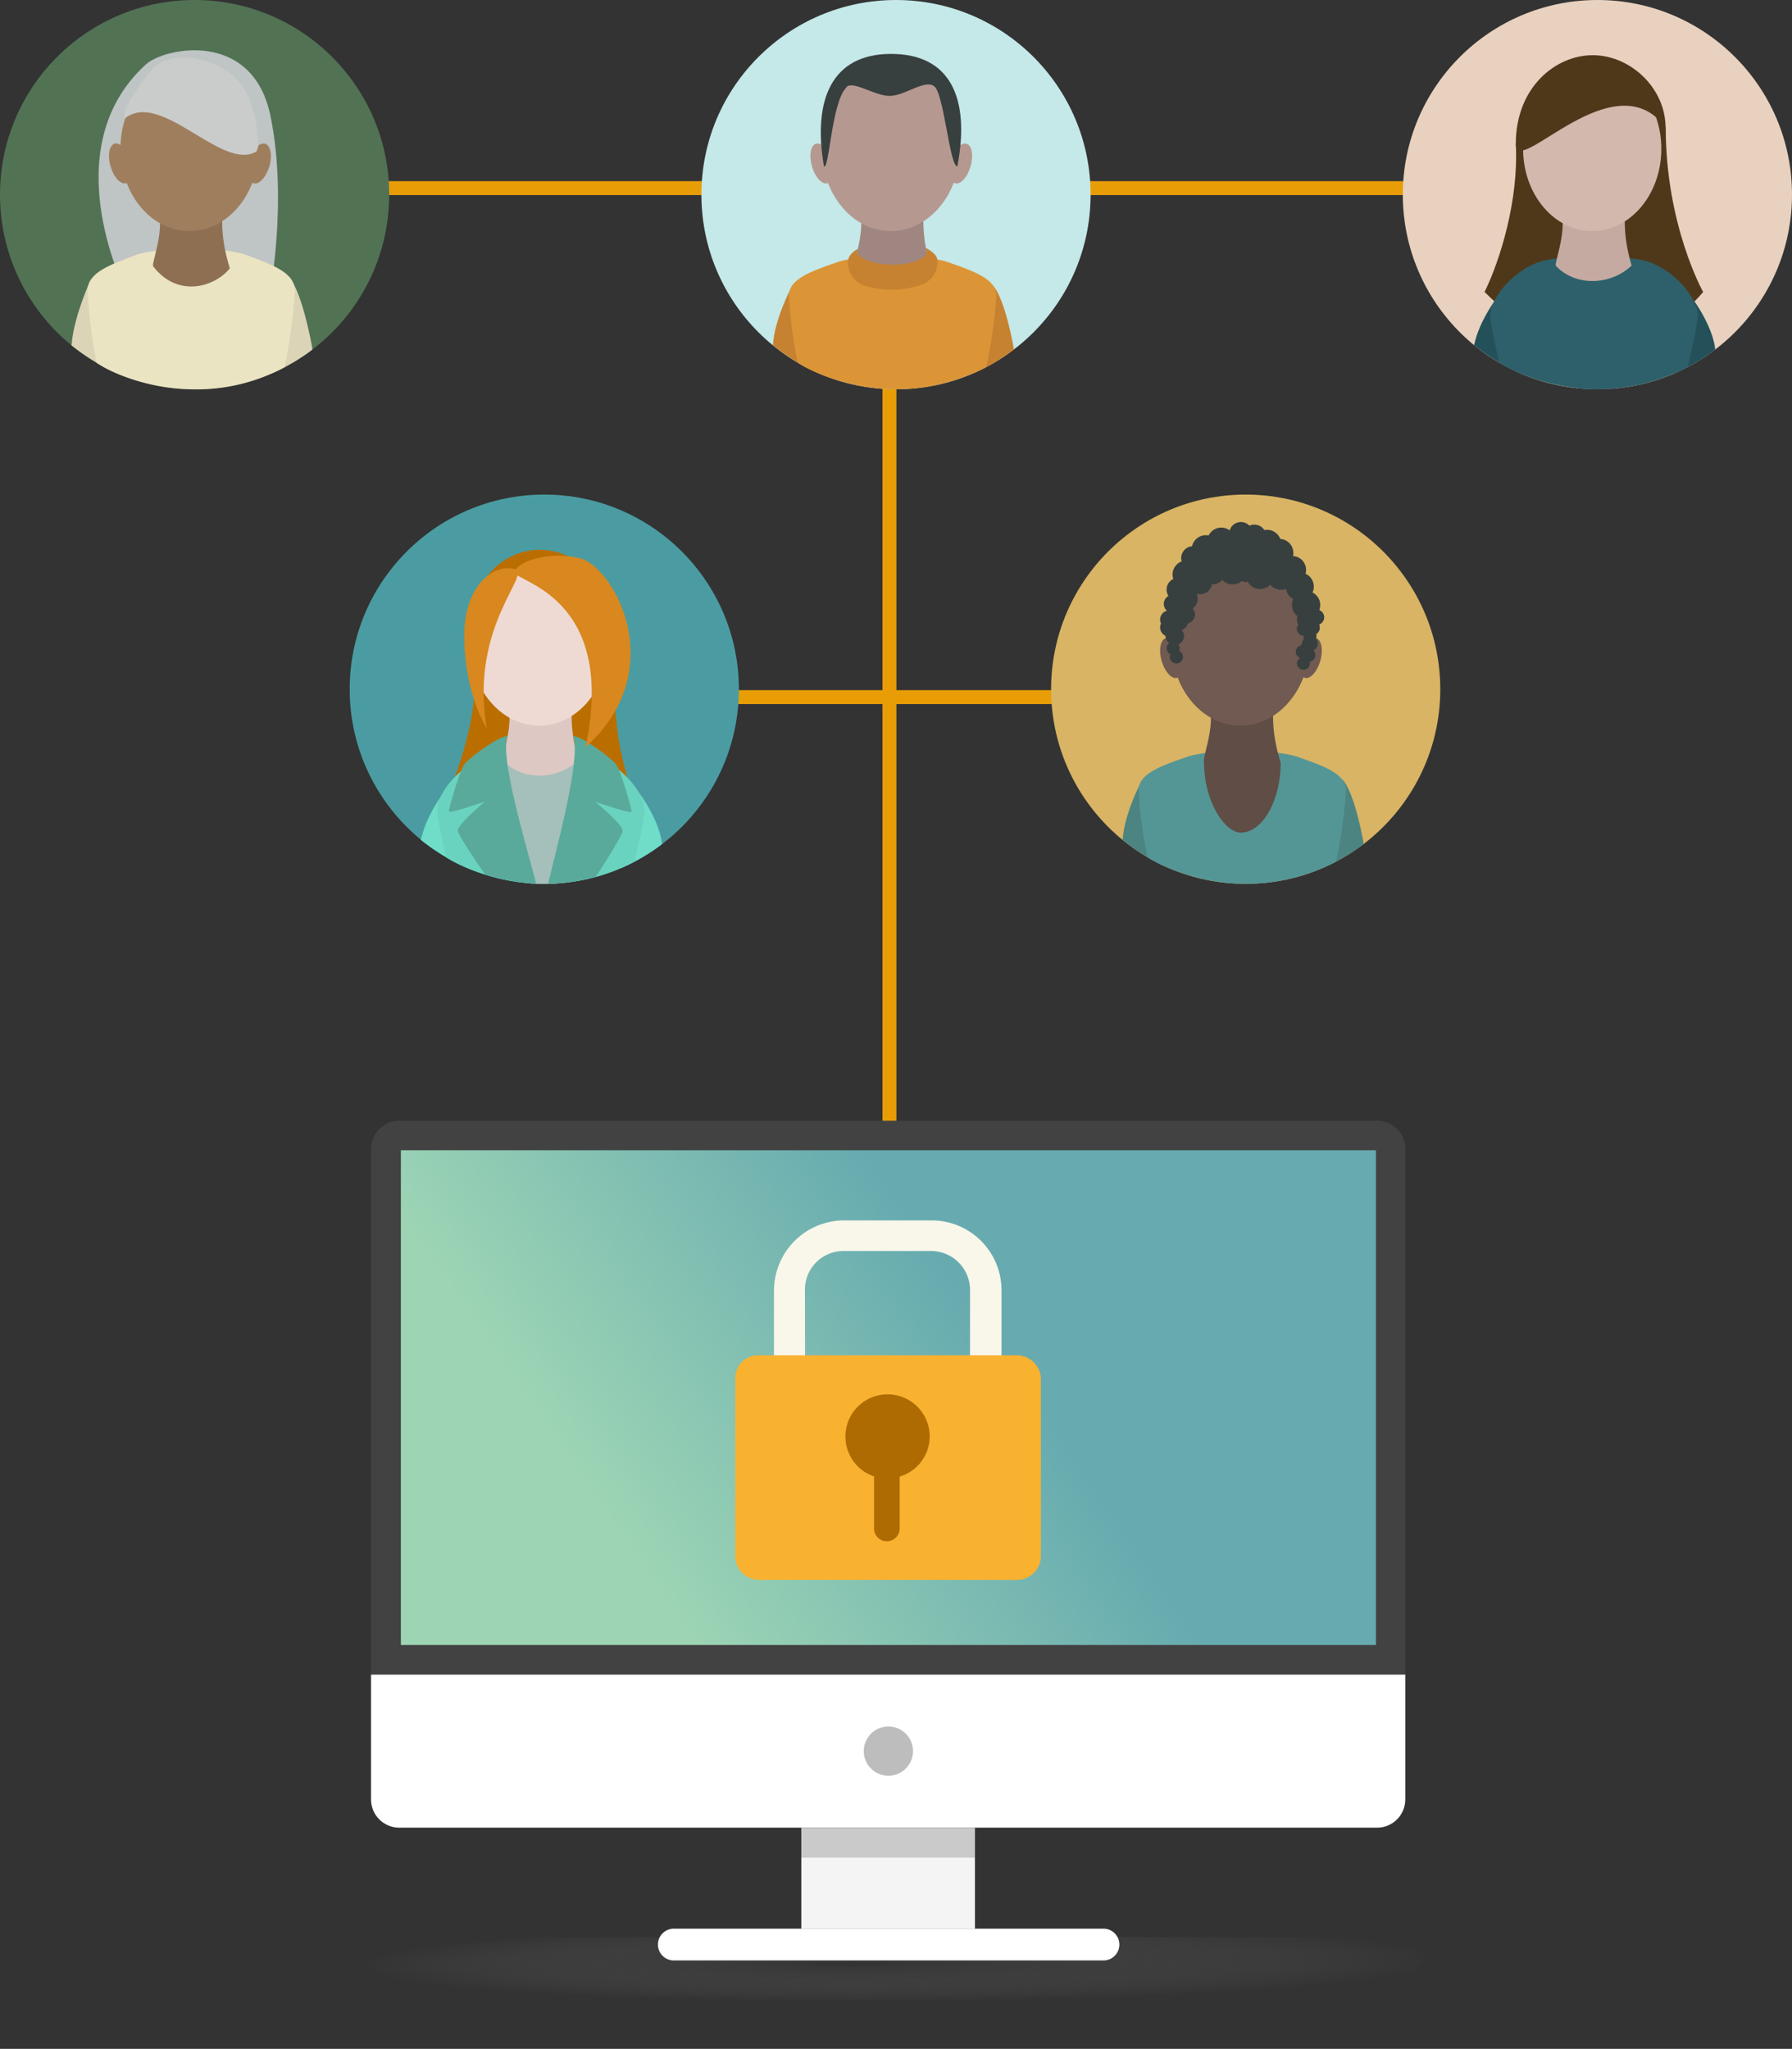 <svg xmlns="http://www.w3.org/2000/svg" xmlns:xlink="http://www.w3.org/1999/xlink" viewBox="0 0 459.16 524.87"><rect x="0" y="0" width="459.16" height="524.87" fill="#333333" stroke="none"/><defs><style>.cls-1{fill:#e89d06;}.cls-2{fill:#4a9ca2;}.cls-3{fill:#656d9b;}.cls-4{fill:#6fddc8;}.cls-5{fill:#ba6e00;}.cls-6{fill:#6ad3bf;}.cls-7{fill:#ddc8c3;}.cls-8{fill:#a5bfba;}.cls-9{fill:#efd9d3;}.cls-10{fill:#59aa9b;}.cls-11{fill:#d8881e;}.cls-12{fill:#e8d1bf;}.cls-13{fill:#245159;}.cls-14{fill:#4f381a;}.cls-15{fill:#2e606b;}.cls-16{fill:#c5aaa1;}.cls-17{fill:#d3b8ae;}.cls-18{fill:#c5e8e8;}.cls-19{fill:#c68230;}.cls-20{fill:#db9537;}.cls-21{fill:#a08680;}.cls-22{fill:#b59991;}.cls-23{fill:#383f3f;}.cls-24{fill:#d8b464;}.cls-25{fill:#4c8482;}.cls-26{fill:#549696;}.cls-27{fill:#604d46;}.cls-28{fill:#705a51;}.cls-29{fill:#527254;}.cls-30{fill:#bfc4c4;}.cls-31{fill:#dbd4b6;}.cls-32{fill:#eae4c3;}.cls-33{fill:#8e6f52;}.cls-34{fill:#9e7e5c;}.cls-35{fill:#cacccc;}.cls-36{fill:url(#radial-gradient);}.cls-37{fill:#424242;}.cls-38{fill:url(#linear-gradient);}.cls-39{fill:#f4f4f4;}.cls-40{fill:#fff;}.cls-41{opacity:0.2;}.cls-42{fill:#212121;}.cls-43{fill:#bdbdbd;}.cls-44{fill:#f9f6ea;}.cls-45{fill:#f9b130;}.cls-46{fill:#ad6b02;}.cls-47{fill:#eaeaea;}</style><radialGradient id="radial-gradient" cx="-128.92" cy="-2176.37" fx="-120.396" r="85.76" gradientTransform="matrix(-1.8, 0.01, 0, 0.13, 0.79, 786.99)" gradientUnits="userSpaceOnUse"><stop offset="0" stop-color="#323232"/><stop offset="0.9" stop-color="#5e5e5e" stop-opacity="0"/></radialGradient><linearGradient id="linear-gradient" x1="254.62" y1="128" x2="166.09" y2="67.14" gradientTransform="matrix(1, 0, 0, -1, -1.61, 468.59)" gradientUnits="userSpaceOnUse"><stop offset="0" stop-color="#67abb0"/><stop offset="1" stop-color="#9cd4b4"/></linearGradient></defs><title>MultipleSupportAuth02</title><g id="Layer_1" data-name="Layer 1"><polygon class="cls-1" points="229.69 324.48 229.69 180.37 302.97 180.37 302.97 176.8 229.69 176.8 229.69 49.97 375.33 49.97 375.33 46.41 88.57 46.41 88.57 49.97 226.12 49.97 226.12 176.8 158.69 176.8 158.69 180.37 226.12 180.37 226.12 324.48 229.69 324.48"/><circle class="cls-2" cx="139.46" cy="176.56" r="49.86"/><polygon class="cls-3" points="130.07 188.58 146.84 188.59 148.96 192.31 128.14 192.31 130.07 188.58"/><path class="cls-4" d="M171.24,216.26a14.19,14.19,0,0,0-.25-1.61c-1.3-5.9-5.73-11.68-5.73-11.68l-4.55,19.43A50.27,50.27,0,0,0,171.24,216.26Z" transform="translate(-1.61)"/><path class="cls-5" d="M121.27,163.56c6.16,14.08-3.89,37.33-3.89,37.33l45.77.61s-7.23-19-2.14-37.93Z" transform="translate(-1.61)"/><path class="cls-4" d="M119.69,221.61,115.34,203s-4.44,5.78-5.75,11.67c0,.17-.24.4-.1.53A53.76,53.76,0,0,0,119.69,221.61Z" transform="translate(-1.61)"/><path class="cls-6" d="M164.2,220.74c1.54-6.49,2.61-11.89,2.56-13.39-.16-4.28-5.67-11.08-12.39-13.46-5.83-2-22.56-2-28.34,0-6.73,2.37-12.24,9.17-12.4,13.44-.06,1.41.89,6.3,2.29,12.29,4,2.65,13.68,6.68,24.44,6.8A49.46,49.46,0,0,0,164.2,220.74Z" transform="translate(-1.61)"/><path class="cls-7" d="M130.55,178.28c3.85,4.88-.41,15.05-.19,16.57.15.25.48,2.18.84,2.43,2.41,1.66,8.62,3.56,17.15.62.36-.12,1.33-2.31,1.69-2.45-.4-1.48-3.22-9.55-1.31-18.19C150.05,175.21,128.33,175.48,130.55,178.28Z" transform="translate(-1.61)"/><path class="cls-8" d="M129.75,194c4.93,6.43,15.5,6.24,21.14-.36,1.79-2.1-.32,8.08-.32,8.08l-6.15,24.6a54.23,54.23,0,0,1-8.28-.12l-5.79-24.78S128.06,191.77,129.75,194Z" transform="translate(-1.61)"/><ellipse class="cls-9" cx="138.13" cy="164.84" rx="17.71" ry="21.06"/><path class="cls-5" d="M157.3,159.21c-13.2-17.84-28.66-17.44-34.77,0,0-10.15,7.79-18.37,17.39-18.37S157.3,149.06,157.3,159.21Z" transform="translate(-1.61)"/><path class="cls-10" d="M131.68,188.58c-2.4,0-9.74,5.61-10.94,7s-4.1,11.31-4.1,12.27c0,.72,9.26-2.52,9.26-2.52s-7,5.78-7,7.46c0,.75,3.08,5.57,7,11.23a49,49,0,0,0,13.08,2.3C136,215,129.62,193.63,131.68,188.58Z" transform="translate(-1.61)"/><path class="cls-10" d="M163.43,207.92c0-1-2.88-10.83-4.08-12.27s-8.49-7.06-10.9-7.06c2.06,5.06-3.65,26.45-6.4,37.83a51.86,51.86,0,0,0,12.21-1.77c3.82-5.9,6.89-11,6.89-11.79,0-1.69-7-7.46-7-7.46S163.43,208.64,163.43,207.92Z" transform="translate(-1.61)"/><path class="cls-11" d="M133.46,145.75c4.71,1.13-11.67,14.46-7.12,40.82-5.5-9-6.49-22.86-5.36-28.76C122.76,148.44,128.75,144.62,133.46,145.75Z" transform="translate(-1.61)"/><path class="cls-11" d="M133.52,146.63c-.09-2.49,8.87-5.84,17.14-3.48,8.66,2.85,22.68,28.85,1,48.26C159.82,152.58,133.6,149.13,133.52,146.63Z" transform="translate(-1.61)"/><circle class="cls-12" cx="409.3" cy="49.86" r="49.86"/><polygon class="cls-3" points="399.92 61.89 416.69 61.89 418.81 65.62 397.99 65.61 399.92 61.89"/><path class="cls-13" d="M441.09,89.56a15,15,0,0,0-.25-1.61c-1.3-5.9-5.73-11.68-5.73-11.68L430.56,95.7A49.76,49.76,0,0,0,441.09,89.56Z" transform="translate(-1.61)"/><path class="cls-14" d="M390,36.86c.77,14.36-4,29.77-8,37.93,31.43,31.51,56,0,56,0s-9.59-17.07-9.58-42.13L425.59,25,406.1,20.15Z" transform="translate(-1.61)"/><path class="cls-13" d="M389.53,94.92l-4.35-18.67s-4.43,5.78-5.74,11.68c0,.16-.24.4-.1.52A54.17,54.17,0,0,0,389.53,94.92Z" transform="translate(-1.61)"/><path class="cls-15" d="M434.05,94c1.54-6.48,2.61-11.89,2.56-13.39-.16-4.27-5.67-11.08-12.39-13.45-5.83-2.06-22.56-2-28.35,0-6.72,2.37-12.23,9.17-12.39,13.44-.06,1.42.89,6.3,2.29,12.29,4,2.66,13.68,6.69,24.44,6.8A49.23,49.23,0,0,0,434.05,94Z" transform="translate(-1.61)"/><path class="cls-16" d="M400.4,51.59c3.85,4.88-.41,15-.19,16.57.15.24.48,2.17.84,2.42,2.41,1.67,8.62,3.57,17.15.63.36-.12,1.33-2.32,1.69-2.46-.4-1.47-3.22-9.55-1.31-18.18C419.9,48.52,398.18,48.78,400.4,51.59Z" transform="translate(-1.61)"/><path class="cls-15" d="M399.6,67.29c4.92,6.42,15.5,6.23,21.13-.36,1.8-2.1-.31,8.07-.31,8.07l-6.16,24.6a54.11,54.11,0,0,1-8.27-.12L400.2,74.71S397.9,65.07,399.6,67.29Z" transform="translate(-1.61)"/><ellipse class="cls-17" cx="407.97" cy="38.14" rx="17.71" ry="21.06"/><path class="cls-14" d="M428.37,32.68c-6.06-8.19-14.64-6-22.15-2.2C397.39,35,390,41.83,390,36.86c0-14.45,10.14-22.73,19.74-22.72S428.37,22.53,428.37,32.68Z" transform="translate(-1.61)"/><circle class="cls-18" cx="229.58" cy="49.86" r="49.86"/><path class="cls-19" d="M261.37,89.56c-.07-.66-.16-1.14-.25-1.61-2.59-13.14-5.29-15-5.29-15l-5,22.8A49.76,49.76,0,0,0,261.37,89.56Z" transform="translate(-1.61)"/><path class="cls-19" d="M209.81,94.92,204.71,73s-4.39,7.95-5,14.89a4.35,4.35,0,0,1-.1.52A54.17,54.17,0,0,0,209.81,94.92Z" transform="translate(-1.61)"/><path class="cls-20" d="M254.32,94a122.57,122.57,0,0,0,2.57-18.34c-.16-4.27-5.67-6.13-12.39-8.5-5.83-2.06-22.56-2-28.35,0-6.72,2.37-12.23,4.22-12.39,8.49A115.43,115.43,0,0,0,206,92.92c4,2.66,13.69,6.69,24.44,6.8A49.16,49.16,0,0,0,254.32,94Z" transform="translate(-1.61)"/><path class="cls-21" d="M220.68,51.59c3.85,4.88-.42,15-.19,16.57.15.24.48,2.17.84,2.42,2.41,1.67,8.62,3.57,17.15.63.36-.12,1.33-2.32,1.69-2.46-.4-1.47-3.22-9.55-1.31-18.18C240.18,48.52,218.46,48.78,220.68,51.59Z" transform="translate(-1.61)"/><path class="cls-19" d="M221.19,64.71c2,4,16.23,4.2,17.91,0l-.25-1.19s2.64,1.37,2.88,2.75A6.12,6.12,0,0,1,237.59,73a23.8,23.8,0,0,1-14.11.28,6.21,6.21,0,0,1-4.59-6.46c.15-1.84,2.52-3.07,2.52-3.07Z" transform="translate(-1.61)"/><path class="cls-22" d="M249.24,36.81a1.94,1.94,0,0,0-1.7.52c-.36-11.25-8.12-20.25-17.67-20.25S212.64,26,212.2,37.17a1.77,1.77,0,0,0-1.48-.37c-1.39.39-1.86,3-1.07,5.78s2.56,4.75,3.95,4.36c.06,0,.11-.06.16-.08,2.79,7.27,8.94,12.34,16.1,12.34S243.23,54.1,246,46.77a1.16,1.16,0,0,0,.35.18c1.38.4,3.15-1.55,3.95-4.35S250.63,37.21,249.24,36.81Z" transform="translate(-1.61)"/><path class="cls-23" d="M246.91,42.64c-2-.06-3.45-19-6-20.59-2.48-1.73-7.46,2.53-11.4,2.52s-9.89-4.37-11.18-2c-3.63,3.87-4.26,21-5.6,20.06-2.92-17,1.92-28.83,17.22-28.82S250.23,25.3,246.91,42.64Z" transform="translate(-1.61)"/><circle class="cls-24" cx="319.18" cy="176.56" r="49.86"/><path class="cls-25" d="M351,216.26c-.07-.67-.16-1.15-.25-1.61-2.59-13.15-5.29-15.05-5.29-15.05l-5,22.8A50.27,50.27,0,0,0,351,216.26Z" transform="translate(-1.61)"/><path class="cls-25" d="M299.41,221.61l-5.1-21.88s-4.4,8-5,14.89c0,.17-.11.53-.11.53A54.1,54.1,0,0,0,299.41,221.61Z" transform="translate(-1.61)"/><path class="cls-26" d="M343.92,220.74a122.34,122.34,0,0,0,2.56-18.34c-.16-4.28-5.67-6.13-12.39-8.51-5.83-2-22.55-2-28.34,0-6.73,2.37-12.24,4.22-12.4,8.49a116,116,0,0,0,2.29,17.24c4,2.65,13.68,6.68,24.44,6.8A49.43,49.43,0,0,0,343.92,220.74Z" transform="translate(-1.61)"/><path class="cls-27" d="M310.27,178.28c3.85,4.88-.41,15.05-.19,16.57,0,10.75,5.44,18.44,9.45,18.45,5.67,0,10.23-8.4,10.23-17.85-.39-1.48-3.22-9.55-1.31-18.19C329.77,175.21,308.05,175.48,310.27,178.28Z" transform="translate(-1.61)"/><path class="cls-28" d="M338.84,163.51a1.93,1.93,0,0,0-1.71.52c-.36-11.25-8.11-20.25-17.66-20.25s-17.24,8.9-17.67,20.08a1.79,1.79,0,0,0-1.49-.36c-1.38.39-1.86,3-1.06,5.78s2.56,4.75,3.94,4.36a1.4,1.4,0,0,0,.17-.09c2.78,7.28,8.93,12.35,16.09,12.35s13.38-5.11,16.15-12.43a1.45,1.45,0,0,0,.35.18c1.38.39,3.15-1.56,3.95-4.36S340.22,163.9,338.84,163.51Z" transform="translate(-1.61)"/><path class="cls-23" d="M340.91,158.14a2,2,0,0,0-1.26-1.85,3.58,3.58,0,0,0-1.75-4.5,3.59,3.59,0,0,0-1.77-4.8,3.56,3.56,0,0,0-3.21-4.54,3.42,3.42,0,0,0,.09-.79,3.61,3.61,0,0,0-3.36-3.6,3.61,3.61,0,0,0-3.37-2.33,3.35,3.35,0,0,0-.71.07,3,3,0,0,0-2.56-1.4,2.94,2.94,0,0,0-1.26.28,3,3,0,0,0-5.06,1.2,3.6,3.6,0,0,0-5.39,1.3,3.38,3.38,0,0,0-.72-.07,3.63,3.63,0,0,0-3.54,2.83,3.05,3.05,0,0,0-2.78,3,3.11,3.11,0,0,0,.14.87,3.62,3.62,0,0,0-2.35,3.38,3.53,3.53,0,0,0,.2,1.13,3,3,0,0,0-1.25,4.34,2.34,2.34,0,0,0-.39,3.8,2.36,2.36,0,0,0-1.75,2.27,2.32,2.32,0,0,0,.24,1,2.31,2.31,0,0,0-.24,1,2.38,2.38,0,0,0,1.36,2.14v0a2.34,2.34,0,0,0,1,1.89,1.66,1.66,0,0,0,.29,2.84,1.69,1.69,0,0,0-.15.68,1.68,1.68,0,1,0,2.39-1.51,1.73,1.73,0,0,0,.15-.68,1.62,1.62,0,0,0-.37-1A2.38,2.38,0,0,0,305,163a2.35,2.35,0,0,0-.62-1.58,2.38,2.38,0,0,0,1.57-1.7,2.35,2.35,0,0,0,1.24-3.85,3,3,0,0,0,1-3.8,3,3,0,0,0,3.93-2.36h.05a3.59,3.59,0,0,0,2.64-1.15,3.58,3.58,0,0,0,5,.26,1.65,1.65,0,0,0,.95.3,1.63,1.63,0,0,0,.55-.1,3.6,3.6,0,0,0,5.77.76,3.62,3.62,0,0,0,2.78,1.32,3.53,3.53,0,0,0,1.26-.24A3.62,3.62,0,0,0,333,153.5a3.48,3.48,0,0,0-.34,1.51,3.61,3.61,0,0,0,1.43,2.87,2.43,2.43,0,0,0-.17.89,2.32,2.32,0,0,0,.39,1.31,1.74,1.74,0,0,0-.4,1.07,1.68,1.68,0,0,0,1.68,1.67h0c0,.05,0,.09,0,.14a1.69,1.69,0,0,0,.12.64,2,2,0,0,0-.41.89,1.7,1.7,0,0,0-.23.84v0a1.67,1.67,0,0,0-1.44,1.65,1.69,1.69,0,0,0,1.14,1.59,1.65,1.65,0,0,0-.86,1.45,1.68,1.68,0,0,0,3.35,0,1.84,1.84,0,0,0-.09-.53,1.67,1.67,0,0,0,1.48-1.65,1.7,1.7,0,0,0-.53-1.22,2,2,0,0,0,1.14-1.8,1.94,1.94,0,0,0-.45-1.24,1.7,1.7,0,0,0,.13-.64,1.85,1.85,0,0,0-.08-.47,2,2,0,0,0,.92-1.68,2.15,2.15,0,0,0-.16-.8A2,2,0,0,0,340.91,158.14Z" transform="translate(-1.61)"/><circle class="cls-29" cx="49.86" cy="49.86" r="49.86"/><path class="cls-30" d="M39,16.5c-24.42,22.18-4.42,59.76-4.42,59.76l35.9.55s5-24.68.46-47S43.75,12.16,39,16.5Z" transform="translate(-1.61)"/><path class="cls-31" d="M81.65,89.56c-.07-.66-.16-1.14-.25-1.61-2.6-13.14-5.08-16-5.08-16L71.12,95.7A50,50,0,0,0,81.65,89.56Z" transform="translate(-1.61)"/><path class="cls-31" d="M30.09,94.92l-5.36-23S20.59,81,20,87.93a4.35,4.35,0,0,1-.1.52A54.17,54.17,0,0,0,30.09,94.92Z" transform="translate(-1.61)"/><path class="cls-32" d="M74.54,94.07a140.39,140.39,0,0,0,2.62-19.73c-.15-4.52-5.66-6.48-12.39-9-5.82-2.18-22.55-2.17-28.34,0-6.72,2.51-12.23,4.46-12.39,9a131.31,131.31,0,0,0,2.3,18.58c4,2.81,13.67,6.7,24.42,6.82A47.63,47.63,0,0,0,74.54,94.07Z" transform="translate(-1.61)"/><path class="cls-33" d="M41,51.59c3.86,4.88-.41,15-.19,16.57,6.09,8.1,15.6,5.59,19.69.59-.4-1.47-3.22-9.55-1.31-18.18C60.46,48.52,38.74,48.78,41,51.59Z" transform="translate(-1.61)"/><path class="cls-34" d="M69.52,36.81a1.93,1.93,0,0,0-1.7.52c-.36-11.25-8.12-20.25-17.67-20.25S32.91,26,32.48,37.17A1.77,1.77,0,0,0,31,36.8c-1.39.39-1.87,3-1.07,5.78s2.56,4.75,4,4.36c.06,0,.1-.06.16-.08C36.83,54.13,43,59.2,50.14,59.2s13.37-5.1,16.14-12.43a1.46,1.46,0,0,0,.35.18c1.39.4,3.16-1.55,4-4.35S70.91,37.21,69.52,36.81Z" transform="translate(-1.61)"/><path class="cls-35" d="M67.82,37.33l-.47,1.45c-8.71,5.32-24.21-15.64-33.59-8.56-1.51-.08,1.88-6.78,7-12.54,3.4-3.81,11.44-4.29,19.1.54C67.88,23.28,67.82,37.33,67.82,37.33Z" transform="translate(-1.61)"/><polygon class="cls-36" points="88.03 496.26 368.48 496.26 350.77 524.87 105.75 524.87 88.03 496.26"/><g id="Group_3022" data-name="Group 3022"><g id="Group_2989" data-name="Group 2989"><path id="Path_9920" data-name="Path 9920" class="cls-37" d="M361.71,429V294.34a7.23,7.23,0,0,0-7.21-7.22H103.9a7.24,7.24,0,0,0-7.22,7.22V428.91h265Z" transform="translate(-1.61)"/></g><g id="Group_2990" data-name="Group 2990"><g id="Rectangle_3072" data-name="Rectangle 3072"><rect class="cls-38" x="102.71" y="294.67" width="249.84" height="126.73"/></g></g><g id="Group_2992" data-name="Group 2992"><g id="Path_9921" data-name="Path 9921"><path class="cls-39" d="M206.93,468.24h44.49v25.85H206.93Z" transform="translate(-1.61)"/></g></g><g id="Group_2993" data-name="Group 2993"><g id="Path_9922" data-name="Path 9922"><path class="cls-40" d="M284.11,494.09h-110a4.07,4.07,0,0,0-.09,8.13H284.11a4.07,4.07,0,1,0,.09-8.13Z" transform="translate(-1.61)"/></g></g><g id="Group_2994" data-name="Group 2994" class="cls-41"><g id="Rectangle_3074" data-name="Rectangle 3074"><rect class="cls-42" x="205.31" y="468.24" width="44.49" height="7.65"/></g></g><g id="Group_2996" data-name="Group 2996"><g id="Path_9923" data-name="Path 9923"><path class="cls-40" d="M96.68,429v32a7.23,7.23,0,0,0,7.22,7.21H354.46a7.23,7.23,0,0,0,7.22-7.21V429Z" transform="translate(-1.61)"/></g></g><g id="Group_3021" data-name="Group 3021"><g id="Path_9927" data-name="Path 9927"><path class="cls-43" d="M235.55,448.6a6.31,6.31,0,1,1-6.31-6.31h0a6.31,6.31,0,0,1,6.31,6.29Z" transform="translate(-1.61)"/></g></g></g><g id="Group_361" data-name="Group 361"><g id="Group_361-2" data-name="Group 361-2"><g id="Path_2411" data-name="Path 2411"><path class="cls-44" d="M258.23,370.86h-58.3V330.48a18,18,0,0,1,17.83-17.84H240.3a17.91,17.91,0,0,1,17.93,17.84v.1h0ZM207.91,363h42.25V330.48a10,10,0,0,0-10-10H217.86a9.89,9.89,0,0,0-10,10Z" transform="translate(-1.61)"/></g></g><g id="Path_2412" data-name="Path 2412"><path class="cls-45" d="M262.08,347.2H196a5.83,5.83,0,0,0-6,5.82h0v45.63a6.15,6.15,0,0,0,6.11,6.1h66.09a6.16,6.16,0,0,0,6.11-6.1V353a6.25,6.25,0,0,0-6.2-5.82Z" transform="translate(-1.61)"/></g><g id="Path_2413" data-name="Path 2413"><path class="cls-46" d="M239.83,368a10.8,10.8,0,1,0-14.27,10.23v13.14a3.29,3.29,0,1,0,6.57,0V378.27A10.76,10.76,0,0,0,239.83,368Z" transform="translate(-1.61)"/></g></g><rect class="cls-47" x="236.17" y="517.51" width="0.03" height="0.01"/></g></svg>